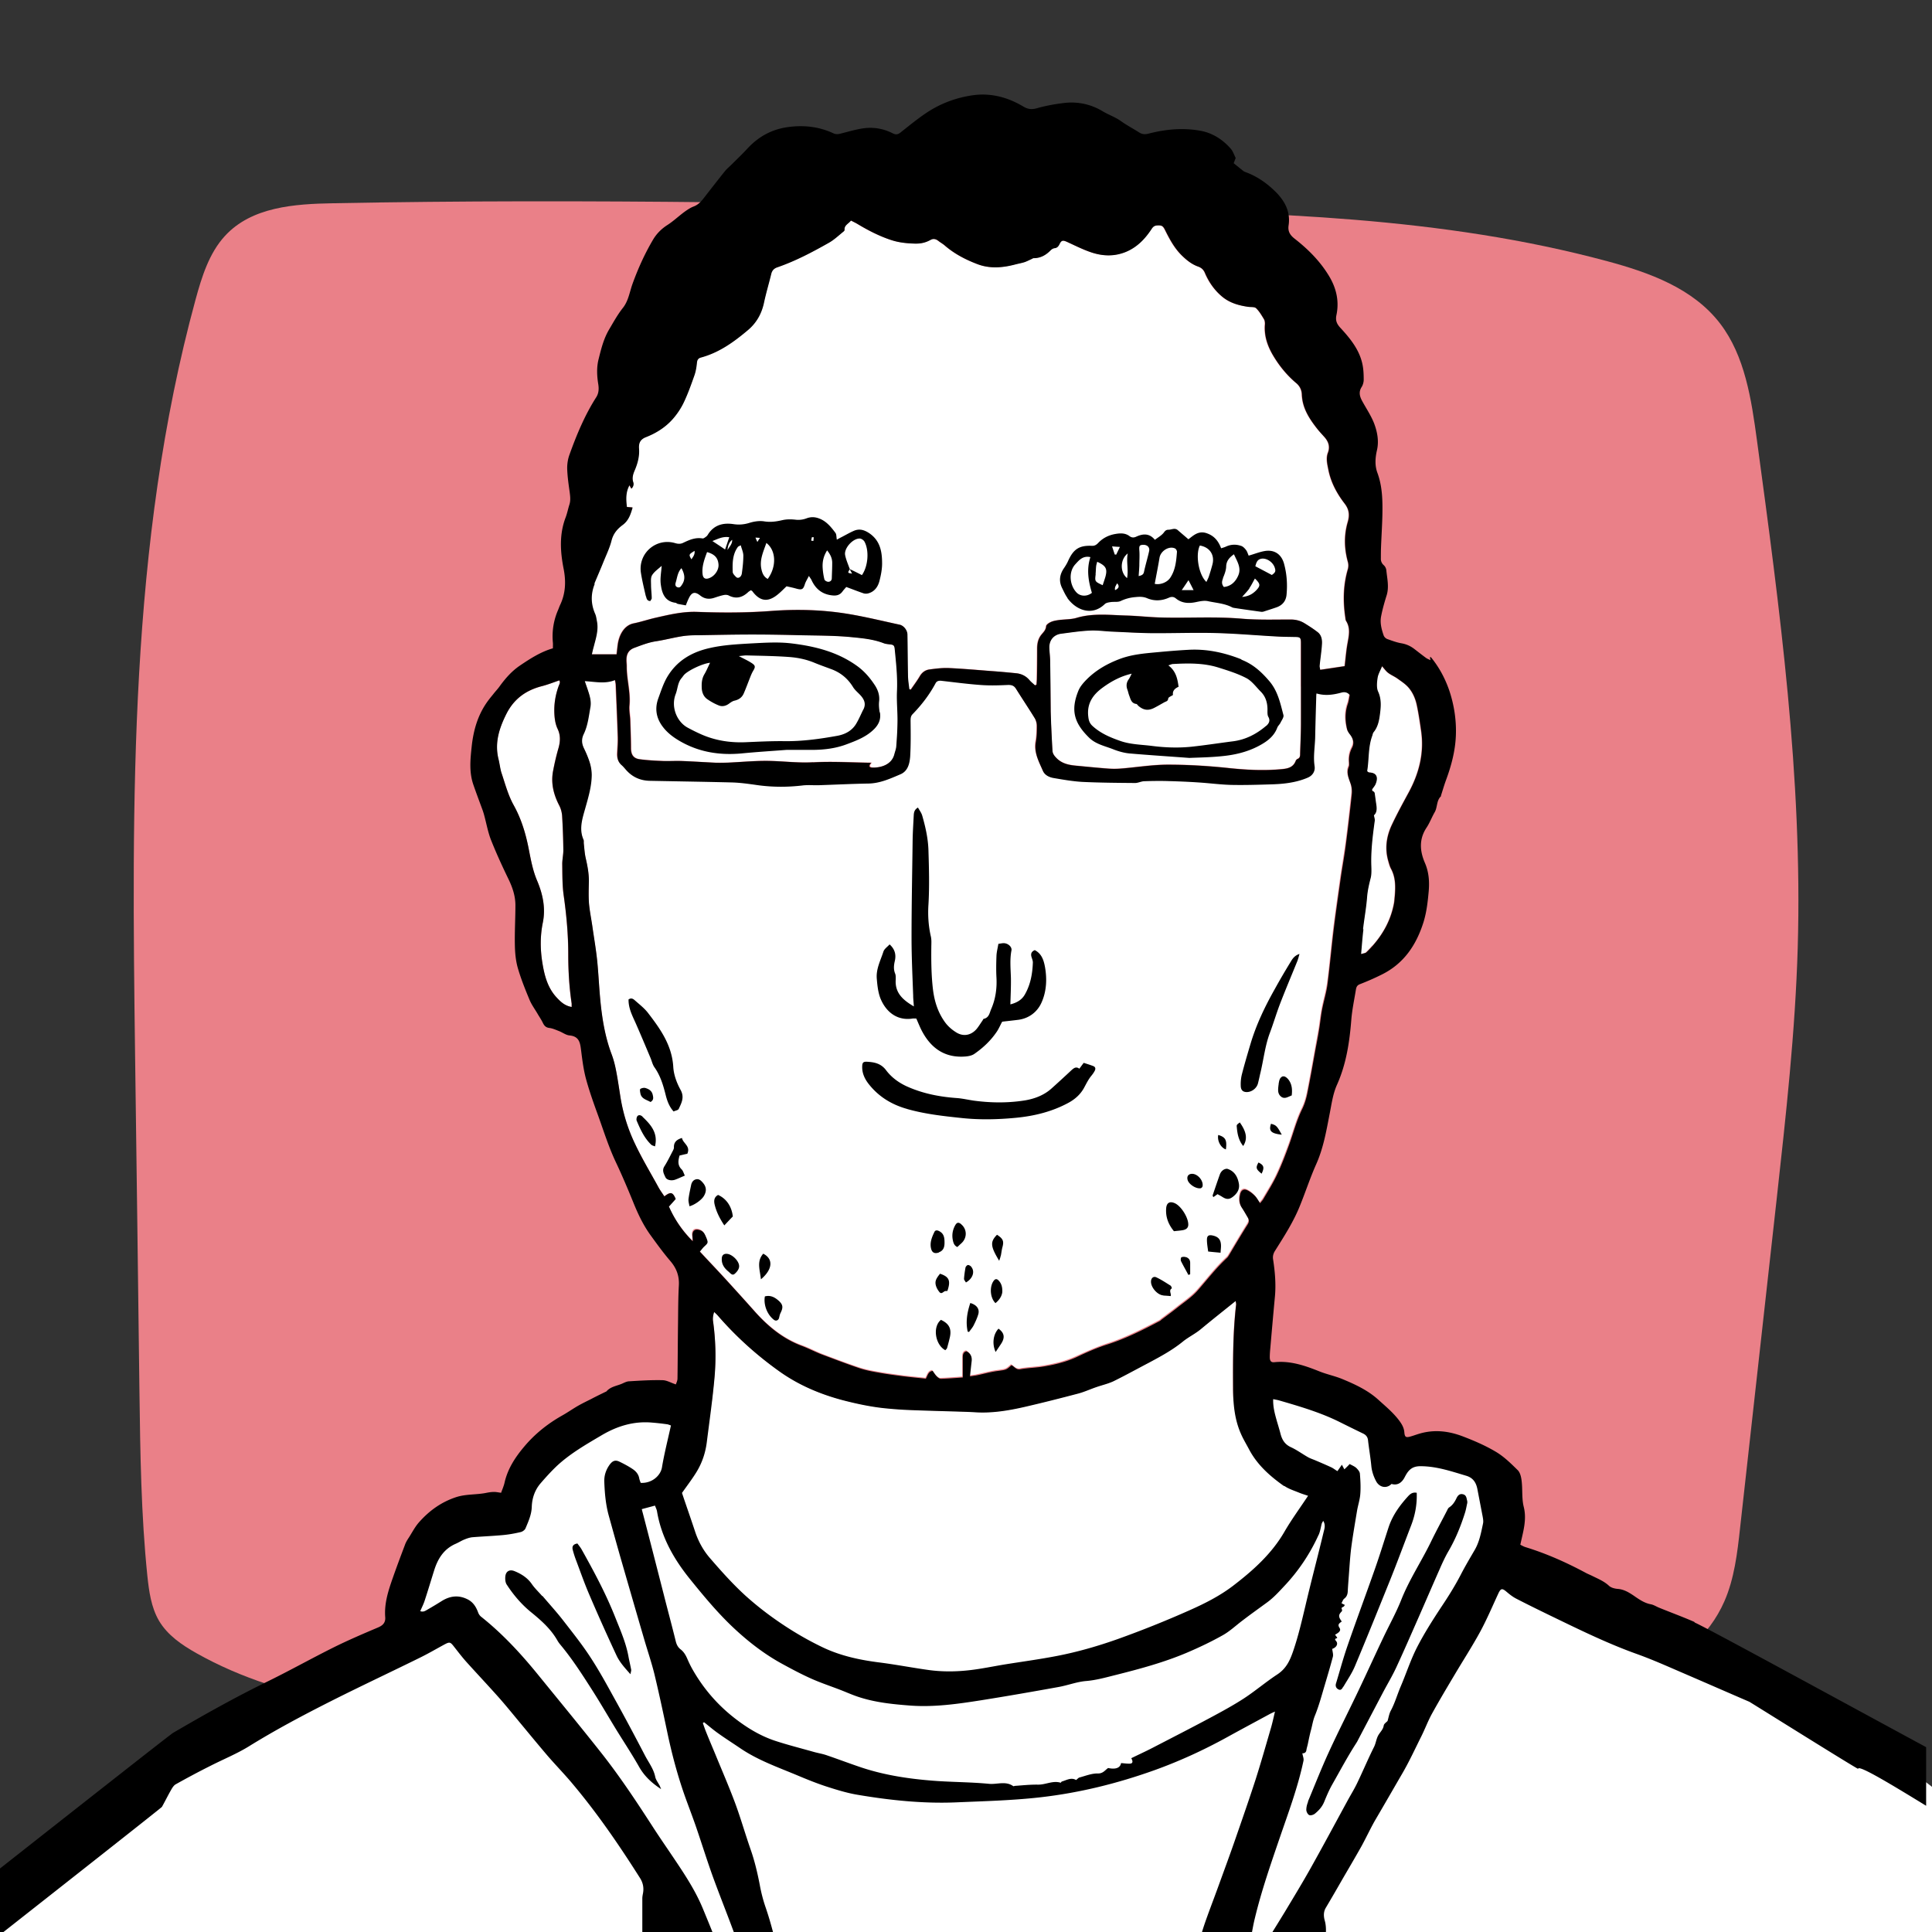 <svg xmlns="http://www.w3.org/2000/svg" viewBox="0 0 141.73 141.73"><rect x="0" y="0" width="141.73" height="141.73" fill="#333333" stroke="none"/><defs><style>.cls-2{fill:#fff}</style></defs><path id="Background" fill="#ea8088" d="M112.59 124.94c5.4-.74 11.63-2.28 13.91-7.47.73-1.67.95-3.54 1.15-5.37.89-8.03 1.79-16.06 2.68-24.09.68-6.15 1.37-12.31 1.55-18.5.36-12.45-1.32-24.86-2.99-37.2-.41-3.02-.88-6.19-2.7-8.57-1.99-2.6-5.21-3.75-8.29-4.58-12.14-3.27-24.81-3.56-37.35-3.82-18.7-.4-37.41-.79-56.11-.43-2.83.05-5.98.26-7.94 2.4-1.16 1.26-1.7 3-2.16 4.69-4.88 17.89-4.67 36.8-4.43 55.4.11 8.23.22 16.46.32 24.7.06 4.51.12 9.02.58 13.5.12 1.14.28 2.31.85 3.29.63 1.07 1.68 1.78 2.74 2.38 6.67 3.76 14.5 4.35 22.06 4.74 10.76.55 21.54.85 32.32.63 8.51-.17 16.92.64 25.42.11 6.15-.39 12.28-.99 18.38-1.83z"/><g id="White"><path d="M42.8 61.59c.04.08 0 .19.02.28.04.36.06.72.14 1.07.13.57.24 1.14.23 1.72 0 .53-.03 1.07.01 1.6.04.55.16 1.09.24 1.63.12.85.27 1.71.36 2.56.11 1 .14 2 .24 3 .13 1.3.34 2.58.8 3.82.15.41.26.84.35 1.27.13.66.23 1.33.33 2 .19 1.16.54 2.27 1.04 3.32.52 1.09 1.14 2.14 1.72 3.19.13.24.3.46.45.7.46-.35.62-.31.83.19-.16.18-.32.36-.5.56.41.93.99 1.76 1.72 2.49.02-.14 0-.26-.02-.39-.03-.39.19-.55.56-.42.27.1.36.33.46.56.15.35.14.37-.15.63-.11.1-.2.23-.33.38.63.68 1.29 1.37 1.94 2.08.71.78 1.42 1.56 2.12 2.35.97 1.08 2.06 1.98 3.44 2.49.5.18.98.43 1.47.63.91.35 1.82.69 2.74 1 .44.15.91.24 1.38.32.6.11 1.21.19 1.82.27.56.07 1.12.12 1.67.18.14-.23.17-.52.5-.57.1.14.19.29.31.41.08.08.2.18.3.17.53-.02 1.06-.06 1.6-.1v-1.52c0-.18.05-.34.27-.4.29.16.42.4.38.73-.04.35-.08.71-.12 1.11.18-.03.34-.04.51-.08.49-.1.98-.24 1.47-.31.67-.09.67-.07 1.06-.43.21.09.33.35.65.3.55-.1 1.13-.11 1.68-.2.85-.14 1.69-.34 2.48-.71.73-.33 1.46-.66 2.22-.91 1.35-.43 2.6-1.07 3.85-1.72.05-.03.1-.08.15-.12.39-.29.78-.58 1.16-.88.5-.4 1.05-.76 1.47-1.24.72-.81 1.37-1.68 2.17-2.41.07-.06.11-.15.16-.23.45-.74.88-1.48 1.34-2.21.11-.17.12-.32.02-.48-.14-.24-.28-.49-.44-.73-.22-.33-.22-.68-.12-1.04.07-.26.26-.37.5-.26.21.09.4.24.56.41.15.15.25.35.39.55.09-.12.18-.21.24-.31.34-.58.71-1.15.99-1.76.34-.72.62-1.47.9-2.22.32-.88.55-1.8.97-2.64.18-.37.3-.79.38-1.2.22-1.09.41-2.19.61-3.29.08-.46.17-.92.25-1.39.07-.46.12-.93.21-1.4.12-.63.31-1.25.4-1.89.18-1.32.29-2.66.45-3.98.16-1.29.35-2.58.53-3.87.12-.81.26-1.61.37-2.42.16-1.21.3-2.43.43-3.65.03-.24 0-.51-.08-.74-.14-.42-.34-.81-.14-1.26.04-.1.03-.22.02-.33-.03-.37.04-.72.21-1.05.2-.39.08-.72-.18-1.03a.895.895 0 01-.17-.32c-.16-.62-.18-1.24.04-1.86.08-.22.1-.46.15-.67-.18-.22-.39-.24-.62-.18-.6.16-1.19.25-1.82.06 0 .1-.02.16-.02.22-.03 1.01-.06 2.01-.08 3.02-.01.7-.15 1.4-.04 2.11.05.36-.15.67-.51.83-.16.07-.32.13-.49.18-.71.22-1.45.29-2.19.31-.97.03-1.95.06-2.92.04-.8-.02-1.6-.13-2.4-.18-.74-.05-1.48-.08-2.21-.1-.6-.01-1.2 0-1.79.01-.22 0-.44.13-.66.13-1.29-.01-2.58-.01-3.86-.08-.72-.04-1.43-.17-2.15-.29-.32-.05-.62-.21-.75-.52-.29-.67-.66-1.33-.52-2.11.07-.38.08-.78.08-1.18 0-.19-.06-.41-.16-.57-.44-.72-.92-1.43-1.37-2.15-.16-.26-.35-.3-.63-.29-.66.03-1.32.05-1.97 0-.97-.07-1.94-.2-2.91-.31-.17-.02-.31.03-.4.19-.45.84-1.02 1.58-1.68 2.26-.14.15-.15.32-.15.52 0 .86.02 1.73-.03 2.59-.03.52-.17 1.07-.71 1.3-.74.31-1.49.66-2.33.68-1.2.03-2.39.09-3.58.12-.42.01-.85-.03-1.27.02-1.1.13-2.19.13-3.29-.02-.62-.08-1.25-.18-1.88-.2-2.01-.06-4.02-.08-6.03-.12-.64-.01-1.2-.22-1.65-.69-.14-.15-.26-.32-.42-.45-.28-.24-.34-.55-.32-.89.02-.39.06-.78.04-1.17-.04-1.27-.09-2.55-.15-3.82 0-.1-.03-.21-.06-.37-.73.3-1.45.12-2.22.08.1.29.17.51.25.73.13.39.23.78.16 1.2-.12.66-.2 1.34-.49 1.96-.17.35-.15.69.02 1.04.17.35.32.72.44 1.09.09.28.14.58.13.87-.01.86-.26 1.67-.49 2.49-.21.74-.45 1.48-.11 2.26z" class="cls-2"/><path d="M43.77 45.61c.11.63-.09 1.22-.24 1.81-.04.18-.08.35-.14.57h1.82c.03-.25.05-.46.08-.68.07-.64.42-1.44 1.18-1.59.54-.11 1.06-.28 1.6-.41 1.01-.23 2.01-.47 3.07-.43 1.81.06 3.62.06 5.42-.07 1.89-.14 3.78-.09 5.64.22 1.27.21 2.52.51 3.78.79.3.06.56.4.56.73.02.99.02 1.97.04 2.96 0 .35.07.69.1 1.04.04.01.08.02.11.03.22-.32.46-.63.65-.96.17-.3.42-.48.74-.52.47-.06.94-.12 1.4-.1 1.04.04 2.07.14 3.11.22.61.05 1.22.1 1.83.16.39.04.72.2.98.51.12.14.26.26.4.38l.11-.05c.01-.15.03-.31.03-.46 0-.72.02-1.45.02-2.17 0-.39.07-.75.33-1.06.15-.18.31-.33.33-.6.01-.11.19-.24.33-.3.18-.08.39-.12.59-.15.44-.06.89-.04 1.31-.16 1.24-.37 2.49-.2 3.74-.17.8.02 1.6.11 2.4.14 1.99.06 3.99-.09 5.99.09 1.19.1 2.38.06 3.58.06.36 0 .69.08.99.26.34.2.67.42.98.66.28.21.34.55.32.87-.03.53-.12 1.06-.17 1.59-.01.1.02.21.04.31.63-.1 1.22-.19 1.8-.27.07-.59.11-1.13.21-1.67.1-.56.23-1.11-.1-1.64-.05-.09-.05-.21-.07-.32-.17-1.18-.14-2.35.2-3.5.05-.15.05-.34 0-.5-.27-.97-.3-1.95-.02-2.92.14-.5.13-.92-.21-1.36-.58-.75-1.03-1.58-1.21-2.53-.08-.4-.18-.82-.03-1.21.17-.44.05-.8-.23-1.13-.18-.22-.38-.42-.56-.64-.58-.74-1.08-1.51-1.12-2.49-.01-.35-.16-.64-.42-.86a7.69 7.69 0 01-1.61-1.89c-.46-.74-.75-1.51-.68-2.4.01-.14 0-.3-.08-.41-.17-.28-.33-.57-.57-.79-.12-.11-.38-.07-.58-.1-.69-.1-1.35-.28-1.9-.74a4.56 4.56 0 01-1.27-1.74.787.787 0 00-.49-.47c-.47-.17-.85-.47-1.2-.81-.54-.53-.89-1.17-1.22-1.84-.17-.34-.25-.39-.62-.37-.2.01-.29.12-.4.28-.48.72-1.05 1.32-1.87 1.66-.9.37-1.79.31-2.67-.01-.56-.2-1.09-.48-1.64-.72-.31-.14-.42-.13-.56.16-.08.17-.17.28-.37.3-.1.01-.21.08-.28.15-.34.35-.74.58-1.24.58-.06 0-.11.05-.17.07-.17.08-.33.17-.5.22-.22.07-.45.11-.68.17-.95.25-1.89.33-2.83-.04-.85-.33-1.66-.76-2.36-1.36-.14-.12-.31-.21-.46-.33-.18-.14-.37-.19-.57-.07-.38.22-.75.29-1.21.27-.59-.02-1.15-.09-1.71-.27-.87-.29-1.68-.71-2.46-1.18-.14-.09-.3-.16-.46-.24-.19.24-.5.34-.47.7 0 .03-.04.09-.08.11-.35.28-.69.6-1.07.82-1.21.69-2.45 1.35-3.78 1.8-.24.08-.39.23-.45.49-.17.7-.37 1.4-.53 2.1-.17.8-.54 1.47-1.16 2-1.04.88-2.13 1.67-3.47 2.03-.19.05-.27.16-.29.37-.03.31-.08.63-.18.92-.24.68-.48 1.36-.79 2.01-.21.45-.5.88-.83 1.24-.53.59-1.2 1.01-1.94 1.3-.4.16-.54.42-.51.84.04.52-.08 1.02-.28 1.51-.12.3-.25.61-.14.96.05.16.01.33-.14.47-.05-.09-.09-.15-.14-.25-.29.53-.25 1.05-.19 1.59.14.01.24.02.42.04-.16.52-.31.97-.74 1.29-.39.28-.67.62-.8 1.11-.14.53-.38 1.03-.58 1.54-.22.55-.46 1.1-.69 1.65-.3.74-.29 1.46.03 2.2.08.18.11.39.14.59zM36.8 56.73c.27.79.48 1.61.88 2.33.55.99.87 2.03 1.09 3.13.16.81.3 1.63.63 2.41.42.98.63 2.01.42 3.09-.2.98-.19 1.96-.03 2.95.15.92.38 1.82 1.04 2.53.29.31.58.61 1.1.7v-.24c-.18-1.2-.25-2.41-.25-3.62 0-1.43-.13-2.86-.33-4.28-.11-.76-.1-1.53-.11-2.3 0-.36.09-.71.08-1.07-.01-.83-.04-1.67-.09-2.5-.02-.26-.09-.53-.21-.76-.41-.79-.62-1.62-.46-2.5.1-.57.23-1.14.4-1.7.14-.49.17-.96-.06-1.42-.17-.36-.22-.74-.24-1.14-.03-.69.08-1.34.31-1.99.05-.14.15-.28.05-.43-.43.15-.84.31-1.26.42-1.17.3-2.06.93-2.62 2.04-.53 1.05-.87 2.12-.58 3.31.09.35.11.71.23 1.05zm63.88 12.64c.8-.9 1.34-1.92 1.56-3.11.03-.18.04-.37.06-.56.06-.68.06-1.34-.28-1.97-.1-.18-.15-.38-.2-.57-.25-.89-.14-1.76.23-2.58.39-.84.84-1.65 1.28-2.47.76-1.41 1.13-2.89.9-4.49-.09-.62-.18-1.24-.31-1.86-.1-.5-.3-.97-.64-1.35-.22-.25-.52-.44-.8-.64-.21-.15-.46-.25-.67-.41-.16-.13-.28-.3-.45-.49-.13.31-.29.58-.33.86-.05.33-.09.72.04 1.01.23.51.21 1.03.15 1.51-.06.5-.14 1.03-.48 1.46-.06.07-.07.17-.1.26-.31.82-.23 1.71-.37 2.56 0 .02.03.05.04.09.04.02.08.05.12.05.55.02.66.36.45.86-.04.09-.1.17-.16.25-.07.1-.16.2.02.29.04.02.07.09.08.14.04.26.07.52.11.78.05.31.06.62-.17.82.02.16.07.29.06.41-.15 1.1-.29 2.19-.25 3.31 0 .29.02.6-.04.85-.12.47-.23.93-.27 1.42-.06.8-.21 1.59-.3 2.38-.07.57-.11 1.15-.17 1.82.21-.07.32-.07.38-.12.17-.15.33-.33.48-.5z" class="cls-2"/><path d="M94.96 46.71c-.39 0-.79 0-1.18-.03-1.54-.09-3.07-.22-4.61-.26-1.55-.04-3.11.02-4.67.01-.95 0-1.91-.07-2.86-.11-.56-.03-1.13-.11-1.69-.08-.7.03-1.41.14-2.11.23-.55.07-.89.49-.87 1.04 0 .33.06.66.06.99.02 1.23.03 2.45.04 3.68 0 .3.01.6.03.9.03.66.06 1.32.1 1.97.01.23.15.4.31.56.38.38.87.49 1.37.54.77.08 1.53.15 2.3.21.33.03.66.04.98.01 1.17-.09 2.35-.29 3.52-.29 1.46 0 2.92.09 4.37.24 1.29.14 2.56.21 3.85.1.48-.04.95-.08 1.15-.63.02-.05.08-.11.13-.13.18-.08.19-.23.19-.39.02-.72.05-1.44.06-2.17.01-.91 0-1.82 0-2.74h-.01v-3.21c0-.41-.05-.45-.47-.46zM63.98 56.3c.65.03 1.47-.21 1.66-.99.05-.2.13-.39.14-.59.04-.64.08-1.28.09-1.93 0-.69-.07-1.38-.04-2.07.05-1.03-.06-2.04-.16-3.06-.03-.33-.09-.37-.4-.4a1.42 1.42 0 01-.41-.08c-.77-.3-1.59-.38-2.39-.45-1.25-.12-2.51-.11-3.76-.14-1.18-.03-2.36-.05-3.53-.05-1.29 0-2.58.02-3.86.05-.41 0-.82.01-1.22.07-.67.11-1.32.28-1.98.38-.55.08-1.06.28-1.57.48-.4.15-.56.44-.57.83 0 .17.02.35.02.52-.01.96.29 1.89.2 2.86-.03.37.05.75.06 1.12.02.67.05 1.35.05 2.02 0 .47.17.76.64.82.57.07 1.16.1 1.74.13.45.02.91-.01 1.37 0 .78.03 1.57.09 2.35.12.33.01.65 0 .98 0 .94-.04 1.88-.14 2.82-.13 1.16 0 2.31.17 3.48.1 1.39-.08 2.78.01 4.28.03-.23.24-.12.34.04.35zm65.61 67.65c-6.04-2.95-12.09-5.89-18.13-8.84-.92-.45-1.91-.97-2.29-1.92-.5-1.23.23-2.63 0-3.93-.28-1.56-1.9-2.58-3.48-2.7s-3.11.45-4.59 1.01c.33-.93.05-1.99-.48-2.83-1.69-2.65-5.43-3.21-8.48-2.46-.56.14-1.1.32-1.65.51-.02-.33-.04-.67-.04-1-.01-2.03-.02-4.06.22-6.08.01-.09-.02-.19-.03-.3-.87.7-1.72 1.36-2.55 2.06-.42.35-.9.58-1.33.92-.76.61-1.62 1.09-2.49 1.55-.86.45-1.71.93-2.58 1.35-.4.2-.85.29-1.28.44-.44.15-.87.35-1.32.47-1.29.34-2.59.67-3.89.97-1.23.28-2.46.5-3.73.4-.33-.02-.66-.03-.99-.04-1.26-.04-2.51-.07-3.77-.12-.53-.02-1.07-.07-1.6-.11-1.12-.1-2.21-.33-3.29-.61-1.66-.43-3.22-1.1-4.62-2.09a25.245 25.245 0 01-4.51-4.07c-.1-.11-.21-.21-.31-.31-.09.25-.11.46-.08.67.19 1.36.23 2.73.11 4.1-.06.64-.13 1.29-.21 1.93-2.88-.23-5.83-.07-8.47 1.06-3 1.29-5.53 4.07-5.76 7.34-3.6-.64-7.46 2.08-8.07 5.69-.17 1.02-.12 2.11-.59 3.04-.62 1.22-1.96 1.85-3.2 2.41-9.6 4.4-18.46 10.39-26.15 17.63v1.66h141.92V131.2c-3.68-2.91-8.1-5.22-12.29-7.26z" class="cls-2"/></g><g id="Black"><path d="M124.29 118.98c-.85-.37-1.72-.69-2.58-1.04-.2-.08-.39-.21-.6-.25-.49-.09-.88-.37-1.27-.64-.36-.24-.72-.46-1.18-.49-.22-.02-.49-.09-.64-.24-.36-.33-.79-.5-1.21-.71-.14-.07-.29-.13-.43-.2-1.43-.77-2.9-1.43-4.46-1.91-.14-.04-.27-.12-.39-.18.2-.95.49-1.82.25-2.78-.15-.6-.08-1.24-.15-1.86-.03-.29-.1-.64-.29-.83-.51-.5-1.02-1.01-1.66-1.38-.75-.44-1.54-.78-2.35-1.09-1.04-.4-2.1-.53-3.19-.21-.21.06-.42.14-.63.2-.37.11-.46.07-.49-.31-.03-.33-.18-.58-.37-.84-.44-.59-1-1.05-1.53-1.53-.77-.7-1.7-1.13-2.64-1.52-.53-.22-1.11-.34-1.65-.55-1.07-.43-2.15-.81-3.33-.69-.26.03-.35-.09-.35-.38 0-.22.02-.44.04-.66.11-1.27.22-2.53.34-3.8.08-.91 0-1.82-.14-2.72-.03-.22.02-.42.15-.62.68-1.08 1.37-2.15 1.84-3.34.4-.99.73-2 1.16-2.97.53-1.17.75-2.42.99-3.67.15-.74.24-1.5.55-2.19.68-1.52.92-3.12 1.05-4.76.06-.75.22-1.49.34-2.23.03-.17.08-.31.29-.39.54-.21 1.07-.44 1.59-.7 1.63-.8 2.55-2.17 3.08-3.86.23-.75.31-1.5.38-2.27.06-.71.01-1.4-.28-2.07-.38-.88-.44-1.75.13-2.6.23-.35.38-.76.59-1.12.21-.37.12-.85.46-1.17v-.05c.12-.37.23-.75.36-1.11.39-1.05.68-2.13.73-3.25.05-1.13-.12-2.26-.48-3.34-.31-.9-.75-1.72-1.35-2.45-.01-.01-.04 0-.07 0 .01.06.02.12.04.22-.13-.06-.23-.1-.32-.16-.3-.22-.59-.45-.89-.68-.28-.21-.58-.34-.93-.4-.35-.06-.69-.19-1.03-.31a.49.49 0 01-.26-.25c-.16-.46-.29-.94-.19-1.43.1-.52.25-1.04.41-1.55.18-.61.03-1.21-.03-1.82a.605.605 0 00-.19-.37.606.606 0 01-.21-.5c0-.26 0-.53.01-.79.03-.78.08-1.57.1-2.35.02-1.06.01-2.11-.36-3.12-.2-.53-.17-1.09-.04-1.66.16-.67.03-1.36-.21-1.99-.22-.56-.57-1.08-.86-1.61-.19-.34-.29-.68-.05-1.05.1-.16.16-.39.15-.58 0-.39-.02-.79-.11-1.17-.24-1.03-.9-1.83-1.59-2.58-.29-.31-.38-.56-.3-.95.22-1.04-.02-2.01-.56-2.89-.65-1.07-1.53-1.95-2.52-2.72-.34-.27-.49-.54-.43-.96.17-1.11-.38-1.95-1.13-2.64-.59-.55-1.28-1.01-2.07-1.29-.11-.04-.2-.14-.3-.21l-.53-.43c.04-.09.09-.23.15-.38-.12-.23-.2-.5-.37-.69-.6-.68-1.34-1.15-2.23-1.31-1.27-.23-2.54-.11-3.78.21-.27.07-.48.06-.71-.09-.44-.28-.9-.52-1.32-.82-.43-.31-.93-.47-1.37-.74-.84-.5-1.79-.71-2.77-.6-.68.08-1.37.2-2.03.39-.39.11-.68.07-1.01-.13-1.14-.68-2.39-1.01-3.71-.82-1.24.18-2.41.62-3.45 1.33-.62.42-1.21.9-1.8 1.37-.19.16-.35.22-.59.1-.68-.35-1.41-.48-2.15-.38-.56.08-1.1.24-1.65.38-.21.06-.39.08-.59-.02-1.03-.47-2.09-.6-3.22-.46-1.24.15-2.24.69-3.07 1.59-.36.39-.75.76-1.13 1.14-.18.18-.38.34-.53.53-.53.66-1.05 1.33-1.57 2-.2.25-.4.46-.72.58-.26.1-.5.27-.72.43-.4.3-.77.65-1.19.92-.44.28-.79.63-1.05 1.06-.61 1.03-1.1 2.11-1.51 3.24-.22.6-.3 1.26-.71 1.78-.39.49-.69 1.04-1.01 1.58-.41.69-.59 1.44-.78 2.2-.15.6-.12 1.22-.02 1.83.05.33.04.65-.15.95-.85 1.33-1.45 2.78-1.98 4.26-.11.32-.16.68-.15 1.01.02.56.1 1.12.18 1.68.04.32.08.62-.02.93-.1.31-.16.64-.28.95-.47 1.24-.39 2.51-.14 3.77.18.93.14 1.81-.27 2.66-.05.11-.09.23-.14.35a4.81 4.81 0 00-.38 2.4c.01.12 0 .25 0 .41-.9.26-1.67.76-2.44 1.28-.58.4-1.03.91-1.44 1.47-.15.22-.34.41-.5.62-.12.15-.24.29-.35.44-.76 1.01-1.1 2.17-1.23 3.42-.1.93-.19 1.85.12 2.76.22.64.46 1.27.69 1.9.04.12.08.24.11.36.17.62.28 1.27.52 1.86.39.98.83 1.93 1.29 2.88.28.59.48 1.2.48 1.86 0 .97-.06 1.94-.04 2.91.01.56.06 1.13.21 1.67.23.8.54 1.57.86 2.34.16.39.42.73.63 1.1.12.2.25.39.35.6.1.21.22.35.48.38.24.03.48.14.71.23.26.1.51.3.78.32.71.07.77.55.84 1.1.09.72.18 1.44.37 2.13.25.91.57 1.8.89 2.68.41 1.14.77 2.29 1.29 3.39.45.95.86 1.92 1.26 2.9.34.85.73 1.68 1.26 2.42.47.65.94 1.3 1.46 1.91.46.53.68 1.1.64 1.81-.05.91-.05 1.82-.06 2.73-.02 1.37-.02 2.73-.04 4.1 0 .16-.08.31-.12.43-.36-.12-.66-.3-.96-.31-.81-.02-1.63.03-2.44.08-.17 0-.34.08-.49.15-.4.19-.88.22-1.2.59-.02.02-.06.03-.08.04-.35.17-.7.34-1.04.52-.34.17-.69.34-1.02.53-.39.23-.76.49-1.16.71-1.05.6-1.97 1.34-2.74 2.26-.65.77-1.2 1.61-1.43 2.61-.06.28-.18.54-.26.77-.23-.03-.39-.07-.55-.06-.2 0-.41.04-.61.08-.71.13-1.43.07-2.14.3-1.09.36-1.96.99-2.7 1.82-.3.33-.51.74-.75 1.12-.12.18-.24.37-.31.58-.3.79-.6 1.59-.88 2.39-.33.94-.64 1.88-.56 2.9.03.4-.18.61-.55.76-1.11.47-2.23.95-3.31 1.49-1.66.83-3.28 1.74-4.95 2.55-2.3 1.13-4.54 2.39-6.75 3.68-.22.13-7.45 5.82-12.85 10.07v4.86c4.6-3.62 12-9.44 12.03-9.5.23-.41.44-.84.67-1.24.09-.16.2-.34.35-.42.84-.47 1.68-.92 2.54-1.35.94-.48 1.93-.88 2.82-1.43 1.94-1.2 3.95-2.27 5.99-3.3 2.18-1.1 4.38-2.13 6.57-3.21.61-.3 1.19-.64 1.78-.96.39-.21.44-.18.7.15.29.37.58.75.89 1.1.81.9 1.64 1.78 2.44 2.68.57.65 1.11 1.32 1.66 1.98.62.75 1.24 1.5 1.87 2.24.63.73 1.3 1.41 1.91 2.15 1.8 2.15 3.38 4.46 4.88 6.83.23.36.3.75.21 1.17-.02.11-.04.22-.04.33v2.85h5.3c-.28-.7-.57-1.41-.86-2.11-.55-1.33-1.34-2.52-2.14-3.71-.49-.73-.99-1.45-1.47-2.19-1.22-1.89-2.46-3.77-3.85-5.53-1.5-1.9-3.04-3.77-4.57-5.65-1.28-1.58-2.65-3.07-4.25-4.34a.722.722 0 01-.2-.29c-.15-.41-.36-.76-.77-.97-.67-.34-1.3-.26-1.92.13-.35.22-.7.43-1.05.63-.14.08-.29.19-.51.1.12-.28.25-.53.33-.79.24-.73.46-1.47.69-2.2.27-.86.71-1.57 1.58-1.95.23-.1.44-.24.68-.33.17-.07.36-.13.54-.15.75-.06 1.51-.09 2.26-.16.43-.04.87-.12 1.29-.22.13-.03.3-.15.35-.27.21-.5.44-1 .46-1.57.02-.64.22-1.24.65-1.74.38-.44.77-.87 1.19-1.27.99-.92 2.15-1.58 3.3-2.26 1.14-.67 2.35-1.04 3.69-.92.36.03.72.07 1.08.12.1.01.2.06.3.09-.23 1.05-.49 2.06-.66 3.08-.1.6-.74 1.18-1.56 1.13-.04-.11-.09-.23-.11-.35-.06-.3-.25-.51-.49-.67-.3-.2-.62-.37-.95-.53-.33-.16-.53-.06-.75.25-.25.36-.38.76-.37 1.19.03.85.1 1.69.33 2.52.31 1.12.62 2.24.94 3.35.54 1.87 1.08 3.74 1.63 5.62.25.87.55 1.74.77 2.62.34 1.41.64 2.82.94 4.24.34 1.63.77 3.25 1.33 4.82.27.75.56 1.5.82 2.26.4 1.17.77 2.36 1.19 3.53.49 1.35 1.02 2.67 1.52 4.02.06.16.09.33.13.49h2.88c-.19-.76-.4-1.51-.66-2.26-.18-.53-.32-1.08-.42-1.64-.17-.87-.37-1.72-.66-2.55-.4-1.14-.73-2.31-1.15-3.44-.44-1.18-.94-2.33-1.42-3.5-.24-.58-.49-1.16-.72-1.74-.08-.2-.15-.41-.22-.61l.09-.06c.35.28.7.58 1.07.84.52.37 1.07.72 1.6 1.08 1.3.88 2.77 1.39 4.2 1.99.74.31 1.48.61 2.24.85.72.23 1.45.45 2.19.57 2.37.4 4.77.65 7.18.55 2.09-.09 4.18-.14 6.26-.38 2.84-.33 5.58-1.01 8.27-1.97 1.84-.66 3.61-1.47 5.32-2.41 1.05-.58 2.1-1.14 3.15-1.71.11-.06.22-.11.4-.19-.1.43-.18.8-.28 1.15-.37 1.27-.73 2.54-1.13 3.8-.46 1.42-.95 2.83-1.44 4.24-.43 1.25-.89 2.49-1.34 3.73-.34.94-.71 1.88-1.03 2.83-.09.28-.18.56-.24.84h3.7c.09-.48.17-.97.29-1.45.48-1.99 1.15-3.92 1.81-5.85.64-1.87 1.34-3.73 1.75-5.67.04-.17-.05-.36-.08-.56.13.01.28-.04.3-.26.02-.12.06-.24.09-.37.08-.37.15-.74.25-1.1.09-.34.14-.69.28-1.03.29-.71.49-1.46.71-2.2.21-.71.42-1.41.61-2.13.04-.17-.03-.37-.05-.57.29-.09.47-.36.28-.58-.2-.23.13-.15.08-.26-.05-.06-.1-.13-.15-.2.33-.18.45-.32.32-.51-.17-.26.03-.35.17-.46-.26-.35-.25-.49 0-.74.02-.02.03-.1.02-.13-.1-.17.06-.17.13-.23.03-.03.05-.07.08-.11-.08-.04-.14-.07-.25-.13.07-.12.11-.27.21-.34.18-.14.24-.32.25-.53.02-.39.05-.77.08-1.16.05-.67.09-1.34.17-2 .12-.92.28-1.83.43-2.74.07-.42.21-.82.24-1.24.04-.5.01-1.01-.03-1.5-.01-.14-.15-.3-.26-.41-.13-.12-.31-.19-.49-.29-.12.13-.24.25-.39.39-.07-.14-.12-.22-.18-.34-.12.17-.21.31-.33.47-.17-.1-.3-.21-.45-.28-.37-.17-.74-.33-1.12-.49-.2-.09-.41-.15-.6-.26-.42-.24-.81-.53-1.25-.73-.45-.21-.65-.56-.76-1.01-.08-.3-.17-.6-.26-.9-.14-.51-.29-1.01-.27-1.61.19.04.33.06.46.1 1.48.43 2.95.86 4.34 1.54.6.3 1.21.6 1.81.89.22.11.33.27.35.51.07.62.18 1.24.24 1.87.04.4.17.77.35 1.11.25.47.78.56 1.13.2.43.13.75-.08.96-.48.24-.47.49-.81 1.12-.82 1.19-.01 2.29.37 3.4.7.51.15.73.51.82.98l.39 2.03c.03.17.06.35.02.51-.14.66-.26 1.33-.61 1.93-.35.6-.7 1.19-1.02 1.81-.42.81-.9 1.58-1.41 2.34-.64.97-1.27 1.96-1.8 2.99-.46.9-.78 1.89-1.18 2.83-.26.6-.43 1.23-.74 1.81-.12.22-.16.49-.24.76-.08.09-.26.2-.28.33-.04.27-.22.44-.35.64-.2.29-.21.64-.37.95-.44.88-.82 1.79-1.25 2.68-.2.41-.44.8-.66 1.2-.91 1.67-1.81 3.35-2.74 5.01-.6 1.07-1.24 2.12-1.87 3.17-.39.64-.78 1.27-1.18 1.91h4.15c.04-.42.06-.84-.06-1.26-.08-.29-.1-.61.07-.91.41-.69.81-1.38 1.21-2.08.47-.81.95-1.62 1.41-2.44.37-.67.69-1.38 1.08-2.04.64-1.09 1.27-2.19 1.91-3.29.52-.89.95-1.83 1.41-2.75.27-.54.48-1.11.77-1.64.53-.96 1.09-1.9 1.65-2.84.62-1.05 1.29-2.08 1.88-3.16.5-.92.91-1.89 1.35-2.84.18-.38.28-.39.61-.11.21.18.44.36.69.49.81.42 1.63.82 2.45 1.22 2.11 1.02 4.21 2.06 6.42 2.85 1.17.42 2.3.93 3.44 1.42 1.6.69 3.2 1.39 4.8 2.08.1.05 7.81 4.88 7.98 4.92 0-.33 2.46 1.16 4.99 2.71v-4.3c-6.34-3.43-16.02-8.72-16.97-9.14zm-24.3-50.8c.09-.79.24-1.58.3-2.38.04-.49.15-.95.27-1.42.06-.26.05-.57.04-.85-.04-1.11.1-2.21.25-3.31.02-.12-.03-.25-.06-.41.23-.2.22-.5.17-.82-.04-.26-.07-.52-.11-.78 0-.05-.04-.12-.08-.14-.19-.09-.1-.18-.02-.29.06-.08.12-.16.16-.25.21-.5.09-.84-.45-.86-.04 0-.09-.04-.12-.05-.02-.03-.05-.06-.04-.09.14-.85.06-1.73.37-2.56.03-.09.04-.19.1-.26.35-.43.42-.96.48-1.46.06-.49.08-1.01-.15-1.51-.13-.28-.09-.68-.04-1.01.04-.28.21-.55.33-.86.16.18.28.36.45.49.21.16.46.26.67.41.28.2.57.39.8.64.34.38.54.86.64 1.35.13.61.22 1.24.31 1.86.23 1.6-.14 3.08-.9 4.49-.44.81-.89 1.63-1.28 2.47-.37.82-.49 1.69-.23 2.58.06.2.11.4.2.57.34.63.33 1.29.28 1.97-.02.19-.03.38-.06.56-.22 1.19-.77 2.21-1.56 3.11-.15.17-.31.34-.48.5-.06.05-.17.06-.38.12.06-.67.1-1.25.17-1.82zm-58.06 5.69c-.51-.09-.81-.39-1.1-.7-.66-.71-.89-1.61-1.04-2.53-.16-.98-.17-1.97.03-2.95.22-1.07 0-2.1-.42-3.09-.33-.78-.47-1.6-.63-2.41-.22-1.1-.54-2.14-1.09-3.13-.4-.72-.62-1.54-.88-2.33-.11-.34-.14-.7-.23-1.05-.29-1.19.05-2.25.58-3.31.56-1.11 1.44-1.74 2.62-2.04.42-.11.83-.27 1.26-.42.1.15 0 .29-.05.43-.23.64-.34 1.3-.31 1.99.02.4.07.78.24 1.14.22.47.2.93.06 1.42-.16.56-.29 1.13-.4 1.7-.16.89.05 1.71.46 2.5.12.23.19.5.21.76.05.83.08 1.67.09 2.5 0 .36-.09.72-.08 1.07.01.77 0 1.55.11 2.3.2 1.42.33 2.84.33 4.28 0 1.21.07 2.42.25 3.62v.24zm1.67-31.05c.23-.55.47-1.1.69-1.65.21-.51.45-1.01.58-1.54.13-.49.42-.83.8-1.11.44-.32.59-.77.74-1.29-.18-.02-.28-.02-.42-.04-.06-.53-.1-1.06.19-1.59.06.1.09.16.14.25.15-.14.19-.31.14-.47-.12-.35.01-.66.14-.96.2-.49.32-.99.28-1.51-.03-.42.1-.68.51-.84.74-.29 1.41-.71 1.94-1.3.33-.37.62-.8.83-1.24.31-.65.55-1.33.79-2.01.1-.29.15-.61.18-.92.02-.2.1-.32.29-.37 1.34-.36 2.43-1.15 3.47-2.03.62-.53.99-1.2 1.16-2 .15-.71.36-1.4.53-2.1.06-.26.21-.41.45-.49 1.33-.46 2.56-1.11 3.78-1.8.39-.22.72-.54 1.07-.82.03-.03.08-.08.08-.11-.04-.36.28-.45.47-.7.17.09.32.16.46.24.78.47 1.59.89 2.46 1.18.56.19 1.11.25 1.71.27.46.02.83-.06 1.21-.27.2-.11.39-.07.57.07.15.12.32.21.46.33.7.61 1.5 1.03 2.36 1.36.93.37 1.88.29 2.83.04.23-.06.46-.1.68-.17.17-.06.34-.15.5-.22.06-.03.11-.07.17-.07.5 0 .9-.23 1.24-.58.07-.07.18-.14.28-.15.2-.02.29-.14.37-.3.14-.29.25-.3.56-.16.54.25 1.08.52 1.64.72.88.32 1.77.38 2.67.01.82-.34 1.4-.95 1.87-1.66.1-.16.2-.26.4-.28.37-.02.45.02.62.37.33.66.68 1.31 1.22 1.84.35.34.73.65 1.2.81.24.09.39.23.49.47.29.67.69 1.26 1.27 1.74.56.46 1.21.64 1.9.74.2.03.46-.01.58.1.23.22.4.51.57.79.07.11.09.27.08.41-.07.88.22 1.66.68 2.4.44.71.97 1.35 1.61 1.89.27.22.41.51.42.86.04.98.54 1.75 1.12 2.49.17.22.37.43.56.64.28.33.4.69.23 1.13-.15.4-.05.81.03 1.21.18.95.63 1.78 1.21 2.53.34.45.36.87.21 1.36-.28.97-.25 1.95.02 2.92.04.15.04.34 0 .5-.34 1.15-.37 2.32-.2 3.5.02.11.01.23.07.32.33.53.2 1.08.1 1.64-.1.54-.14 1.09-.21 1.67-.58.09-1.17.18-1.8.27-.01-.1-.05-.21-.04-.31.05-.53.14-1.06.17-1.59.02-.32-.04-.66-.32-.87-.31-.24-.64-.45-.98-.66-.3-.18-.63-.26-.99-.26-1.19 0-2.39.04-3.58-.06-2-.17-3.99-.03-5.99-.09-.8-.02-1.6-.11-2.4-.14-1.25-.03-2.5-.2-3.74.17-.41.12-.87.1-1.31.16-.2.03-.41.06-.59.15-.13.06-.32.19-.33.3-.02.27-.18.42-.33.6-.26.31-.33.67-.33 1.06 0 .72 0 1.45-.02 2.17 0 .15-.02.31-.03.46l-.11.05c-.13-.13-.28-.24-.4-.38-.26-.31-.59-.47-.98-.51-.61-.06-1.22-.12-1.83-.16-1.03-.08-2.07-.17-3.11-.22-.47-.02-.94.04-1.4.1-.33.04-.57.22-.74.52-.2.33-.43.64-.65.96-.04-.01-.08-.02-.11-.03-.04-.35-.1-.69-.1-1.04-.02-.99-.02-1.97-.04-2.96 0-.33-.27-.66-.56-.73-1.26-.27-2.51-.58-3.78-.79-1.87-.31-3.75-.36-5.64-.22-1.81.14-3.62.14-5.42.07-1.06-.04-2.06.2-3.07.43-.54.12-1.06.3-1.6.41-.76.15-1.1.95-1.18 1.59-.03.22-.05.43-.08.68h-1.82c.05-.22.09-.4.14-.57.15-.59.35-1.18.24-1.81-.04-.2-.06-.41-.14-.59-.32-.73-.33-1.46-.03-2.2zm51.84 7.56v2.74c0 .72-.04 1.44-.06 2.17 0 .16 0 .31-.19.39-.05.02-.11.08-.13.13-.2.54-.67.59-1.15.63-1.29.11-2.56.04-3.85-.1-1.45-.15-2.91-.24-4.37-.24-1.17 0-2.34.2-3.52.29a6.4 6.4 0 01-.98-.01c-.77-.06-1.53-.14-2.3-.21-.51-.05-.99-.16-1.37-.54-.16-.16-.3-.33-.31-.56-.04-.66-.07-1.32-.1-1.97l-.03-.9c-.01-1.23-.02-2.45-.04-3.68 0-.33-.05-.66-.06-.99-.02-.56.32-.97.87-1.04.7-.09 1.4-.2 2.11-.23.56-.03 1.13.06 1.69.08.95.04 1.91.1 2.86.11 1.56.01 3.11-.05 4.67-.01 1.54.04 3.07.18 4.61.26.39.02.78.02 1.18.03.42 0 .47.05.47.46v3.21h.01zm-35.78 5.54c-1.17.07-2.32-.1-3.48-.1-.94 0-1.88.09-2.82.13-.33.01-.65.02-.98 0-.78-.04-1.57-.09-2.35-.12-.45-.02-.91.01-1.37 0-.58-.02-1.16-.05-1.74-.13-.47-.06-.64-.35-.64-.82 0-.67-.03-1.35-.05-2.02-.01-.38-.1-.75-.06-1.12.09-.97-.21-1.9-.2-2.86 0-.17-.03-.35-.02-.52.01-.39.17-.68.57-.83.52-.19 1.02-.39 1.57-.48.67-.1 1.32-.28 1.98-.38.4-.06.81-.07 1.22-.07 1.29-.02 2.58-.05 3.86-.05 1.18 0 2.36.02 3.53.05 1.26.03 2.52.02 3.76.14.8.08 1.62.15 2.39.45.13.05.27.06.41.08.32.03.37.07.4.4.1 1.02.21 2.03.16 3.06-.03.69.04 1.38.04 2.07 0 .64-.04 1.29-.09 1.93-.01.2-.09.4-.14.59-.19.79-1.01 1.02-1.66.99-.16 0-.27-.11-.04-.35-1.49-.02-2.89-.11-4.28-.03zm-10.59 32.6c.18-.2.34-.38.5-.56-.21-.51-.37-.55-.83-.19-.15-.23-.32-.45-.45-.7-.58-1.06-1.21-2.1-1.72-3.19-.5-1.05-.85-2.17-1.04-3.32-.11-.67-.2-1.34-.33-2-.08-.43-.19-.86-.35-1.27-.46-1.24-.67-2.52-.8-3.82-.1-1-.14-2-.24-3-.09-.86-.24-1.71-.36-2.56-.08-.54-.19-1.09-.24-1.63-.04-.53-.02-1.07-.01-1.6.01-.59-.1-1.16-.23-1.72-.08-.35-.1-.71-.14-1.07-.01-.09.01-.2-.02-.28-.34-.77-.1-1.52.11-2.26.23-.82.48-1.63.49-2.49 0-.29-.05-.59-.13-.87-.11-.37-.27-.74-.44-1.09-.17-.35-.19-.69-.02-1.04.3-.62.37-1.29.49-1.96.08-.42-.03-.81-.16-1.2-.07-.22-.15-.44-.25-.73.76.04 1.49.22 2.22-.08.03.17.06.27.06.37.05 1.27.11 2.55.15 3.82.01.39-.02.78-.04 1.17-.02.35.04.65.32.89.15.13.27.3.42.45.45.46 1.01.68 1.65.69 2.01.04 4.02.07 6.03.12.63.02 1.25.11 1.88.2 1.1.15 2.19.15 3.29.02.42-.05.85 0 1.27-.02 1.19-.04 2.39-.1 3.58-.12.84-.02 1.58-.36 2.33-.68.54-.23.67-.78.71-1.3.05-.86.04-1.73.03-2.59 0-.2 0-.37.15-.52.66-.68 1.23-1.42 1.68-2.26.08-.16.22-.2.4-.19.97.11 1.94.24 2.91.31.66.05 1.32.03 1.97 0 .28-.01.47.03.63.29.45.72.92 1.42 1.37 2.15.1.16.16.38.16.57 0 .39-.01.79-.08 1.18-.14.79.23 1.44.52 2.11.13.31.44.46.75.52.71.12 1.43.25 2.15.29 1.28.06 2.57.07 3.86.08.22 0 .44-.12.66-.13.6-.02 1.2-.03 1.79-.01.74.02 1.48.05 2.21.1.8.05 1.6.16 2.4.18.97.02 1.95-.01 2.92-.04.74-.02 1.48-.09 2.19-.31.16-.05.33-.11.49-.18.36-.15.56-.47.51-.83-.11-.71.02-1.41.04-2.11.02-1.01.05-2.01.08-3.02 0-.06 0-.12.02-.22.63.19 1.23.1 1.82-.06.22-.06.44-.04.62.18-.05.21-.07.45-.15.67-.21.62-.19 1.24-.04 1.86.03.11.1.22.17.32.26.31.38.65.18 1.03-.17.33-.24.68-.21 1.05 0 .11.02.23-.02.33-.2.45 0 .85.14 1.26.08.23.1.5.08.74-.13 1.22-.27 2.44-.43 3.65-.1.81-.25 1.61-.37 2.42-.18 1.29-.37 2.58-.53 3.87-.16 1.33-.28 2.66-.45 3.98-.08.64-.28 1.26-.4 1.89-.09.46-.13.93-.21 1.4-.07.46-.16.93-.25 1.39-.2 1.1-.39 2.19-.61 3.29-.08.41-.2.83-.38 1.2-.42.85-.65 1.76-.97 2.64-.27.75-.56 1.5-.9 2.22-.29.61-.65 1.18-.99 1.76-.06.1-.15.19-.24.31-.14-.21-.24-.4-.39-.55-.16-.16-.35-.31-.56-.41-.24-.11-.43 0-.5.26-.09.36-.1.71.12 1.04.16.24.29.48.44.73.09.16.09.3-.02.48-.46.73-.9 1.47-1.34 2.21-.05.08-.1.17-.16.23-.8.74-1.46 1.6-2.17 2.41-.42.48-.97.84-1.47 1.24-.38.3-.77.59-1.16.88-.05.04-.09.09-.15.12-1.25.66-2.5 1.29-3.85 1.72-.76.24-1.5.57-2.22.91-.79.37-1.63.57-2.48.71-.56.09-1.13.1-1.68.2-.31.06-.44-.21-.65-.3-.39.36-.39.34-1.06.43-.5.07-.98.21-1.47.31-.16.03-.33.05-.51.08.04-.41.08-.76.12-1.11.04-.33-.08-.58-.38-.73-.22.05-.26.22-.27.4v1.52c-.54.04-1.07.08-1.6.1-.1 0-.22-.09-.3-.17-.12-.12-.21-.27-.31-.41-.33.04-.36.33-.5.57-.55-.06-1.11-.11-1.67-.18-.61-.08-1.22-.16-1.82-.27-.46-.08-.93-.17-1.38-.32-.92-.31-1.83-.66-2.74-1-.5-.19-.97-.44-1.47-.63-1.38-.51-2.47-1.41-3.44-2.49-.7-.79-1.41-1.57-2.12-2.35-.65-.71-1.31-1.4-1.94-2.08.13-.15.22-.28.33-.38.28-.26.29-.28.15-.63-.1-.23-.18-.47-.46-.56-.37-.13-.59.03-.56.42 0 .12.03.25.02.39a8.17 8.17 0 01-1.72-2.49zm47.67 24.07c.11-.25.15-.54.22-.81.02-.06.05-.11.11-.21.19.3.09.58.03.82-.43 1.8-.91 3.59-1.33 5.39-.27 1.13-.53 2.26-.91 3.36-.23.67-.5 1.26-1.15 1.69-.84.55-1.61 1.21-2.45 1.76-.8.52-1.65.98-2.49 1.43-1.4.75-2.81 1.47-4.22 2.2-.5.26-1.01.49-1.56.76.14.25.11.39-.1.4-.21.01-.43-.03-.65-.04-.06.35-.39.48-.95.36-.23.16-.37.41-.75.4-.44-.01-.89.17-1.33.29-.1.02-.17.12-.27.19-.36-.21-.69.01-1.04.11-.04.01-.07.09-.09.09-.57-.18-1.1.15-1.66.14-.56-.01-1.12.05-1.68.09-.05 0-.11.04-.14.02-.56-.4-1.19-.11-1.78-.17-1.45-.14-2.92-.12-4.37-.25-1.76-.15-3.49-.43-5.17-1.01-.79-.27-1.56-.56-2.35-.83-.31-.11-.64-.16-.96-.25-.95-.27-1.91-.51-2.85-.82-1.08-.36-2.05-.95-2.95-1.65-1.3-1.01-2.34-2.23-3.14-3.66-.12-.22-.23-.45-.33-.68-.12-.28-.26-.53-.51-.72-.19-.15-.29-.35-.35-.6-.28-1.14-.59-2.28-.88-3.43-.51-1.99-1.02-3.99-1.54-5.98-.02-.07-.04-.15-.07-.27.33-.09.64-.17.97-.26.06.17.13.29.15.43.32 1.9 1.24 3.51 2.44 4.99 1.06 1.31 2.13 2.6 3.38 3.74 1.06.97 2.2 1.83 3.47 2.51.68.37 1.36.73 2.06 1.04.7.31 1.43.55 2.15.83.41.16.81.34 1.23.48 1.25.42 2.54.55 3.85.65 1.75.13 3.48-.12 5.2-.39 1.89-.3 3.78-.63 5.66-.97.68-.12 1.34-.38 2.02-.44.75-.06 1.45-.26 2.17-.44 1.75-.44 3.5-.91 5.17-1.61.92-.39 1.83-.82 2.7-1.31.52-.29.97-.72 1.45-1.08.6-.46 1.22-.9 1.82-1.34.49-.36.9-.82 1.32-1.27a13.66 13.66 0 002.44-3.67zM94.21 109c.32.23.73.35 1.11.51.2.08.4.14.64.22-.61.92-1.22 1.75-1.73 2.63-.94 1.63-2.31 2.85-3.77 3.97-.97.74-2.07 1.3-3.2 1.8a75.74 75.74 0 01-5.29 2.12c-1.47.52-2.97.95-4.49 1.24-1.25.24-2.51.41-3.76.61-.85.14-1.7.32-2.56.42-1.03.12-2.07.13-3.11-.02-1.2-.17-2.39-.4-3.59-.55-1.41-.18-2.79-.48-4.08-1.09-1.09-.52-2.14-1.13-3.14-1.81-.9-.61-1.75-1.27-2.56-2-.93-.85-1.77-1.79-2.59-2.74-.49-.56-.86-1.23-1.1-1.96-.32-.97-.66-1.93-.96-2.83.38-.54.74-1.01 1.05-1.51.42-.68.67-1.42.77-2.21.2-1.59.43-3.18.57-4.78.12-1.36.08-2.73-.11-4.1-.03-.2 0-.42.08-.67.11.1.22.2.31.31 1.34 1.54 2.85 2.89 4.51 4.07 1.4.99 2.96 1.65 4.62 2.09 1.08.28 2.17.51 3.29.61.53.05 1.07.09 1.6.11 1.26.05 2.51.08 3.77.12.33.01.66.02.99.04 1.27.09 2.51-.12 3.73-.4 1.3-.3 2.6-.63 3.89-.97.45-.12.88-.32 1.32-.47.43-.15.88-.25 1.28-.44.87-.43 1.72-.9 2.58-1.35.86-.46 1.73-.93 2.49-1.55.42-.34.91-.57 1.33-.92.83-.69 1.68-1.36 2.55-2.06.01.1.05.2.03.3-.23 2.02-.23 4.05-.22 6.08 0 1.14.1 2.27.56 3.33.18.42.42.81.63 1.21.6 1.12 1.53 1.94 2.55 2.66z"/><path d="M95.96 132.18c-.08.19-.13.4-.13.59 0 .13.1.33.21.38.1.05.31-.01.42-.1.28-.23.52-.49.67-.84.18-.44.36-.87.59-1.28.58-1.02 1.13-2.06 1.77-3.05.05-.08.1-.16.14-.25l1.86-3.54c.31-.58.65-1.15.93-1.75.58-1.25 1.13-2.52 1.69-3.79.5-1.14.99-2.28 1.49-3.41.2-.46.41-.92.66-1.35.52-.89.9-1.83 1.21-2.81.08-.25.12-.52.17-.73 0-.1 0-.15-.02-.19-.04-.19-.06-.38-.29-.44-.26-.07-.39.1-.48.28-.13.28-.29.52-.55.69-.07.05-.11.15-.15.23-.38.74-.78 1.47-1.14 2.21-.7 1.46-1.61 2.81-2.21 4.32-.38.96-.89 1.87-1.33 2.8-.6 1.26-1.18 2.54-1.78 3.8-.73 1.54-1.51 3.06-2.22 4.61-.54 1.18-1.02 2.4-1.52 3.6zm-56.18-15.09c-.26-.3-.55-.57-.77-.89-.32-.46-.77-.74-1.26-.94-.36-.15-.64 0-.68.39-.02.21 0 .46.12.62.49.75 1.08 1.44 1.77 2 .75.61 1.46 1.24 1.94 2.09.08.14.18.26.28.38.84 1.02 1.55 2.13 2.26 3.24.6.94 1.16 1.91 1.74 2.86.56.91 1.15 1.8 1.68 2.73.38.69.91 1.2 1.64 1.68-.06-.14-.08-.2-.11-.26-.11-.21-.27-.41-.32-.63-.12-.61-.5-1.08-.77-1.61-.74-1.42-1.49-2.83-2.27-4.23-.56-1.02-1.12-2.04-1.76-3.01-.61-.93-1.31-1.8-1.99-2.68-.47-.6-.99-1.17-1.49-1.76zm58.77 6.65c.29-.5.63-.99.85-1.52.87-2.07 1.71-4.16 2.55-6.24.54-1.34 1.04-2.7 1.56-4.05.3-.77.45-1.56.42-2.42-.31-.06-.48.09-.63.25-.62.68-1.15 1.41-1.44 2.3-.34 1.04-.66 2.09-1.03 3.13-.66 1.88-1.36 3.75-2.01 5.64-.3.88-.54 1.77-.81 2.66-.06.19 0 .35.17.44.2.11.29-.07.36-.2zm-55.32-6.76c.64 1.5 1.31 2.99 2 4.47.23.49.6.9 1.02 1.37.03-.18.07-.27.05-.35-.06-.32-.14-.64-.2-.97-.19-1.03-.62-1.98-1-2.94-.68-1.7-1.54-3.3-2.43-4.89-.09-.16-.21-.3-.31-.44-.33.05-.41.23-.34.48.06.23.13.45.21.67.33.87.63 1.74 1 2.6zm23.79-42.26c.07-.01.15 0 .2 0 .16.36.29.7.47 1.02.69 1.24 1.72 1.89 3.17 1.76.21-.02.45-.07.62-.19.65-.45 1.22-.99 1.66-1.65.15-.23.26-.5.38-.71.42-.05.81-.09 1.2-.14.78-.11 1.37-.58 1.67-1.23.38-.82.43-1.74.27-2.64-.09-.49-.24-.98-.75-1.24-.24.1-.31.26-.24.5.04.13.1.27.1.41-.03.82-.17 1.62-.59 2.35-.24.42-.63.61-1.06.72.02-.69.05-1.31.04-1.94-.02-.68-.09-1.35.04-2.02.05-.26-.26-.53-.57-.53-.12 0-.24.03-.39.05-.05.31-.13.6-.14.89-.02.53-.03 1.07 0 1.6.04.8-.07 1.57-.39 2.3-.12.28-.15.62-.54.71-.04 0-.07.1-.11.15-.14.2-.27.42-.43.61-.41.46-.97.56-1.49.23-.29-.18-.56-.41-.77-.68-.55-.73-.82-1.57-.93-2.48-.12-1.02-.13-2.04-.12-3.06 0-.28.03-.57-.04-.84-.17-.76-.22-1.53-.17-2.3.08-1.34.04-2.67 0-4.01-.03-.87-.22-1.71-.46-2.54-.06-.2-.2-.38-.31-.58-.27.16-.3.37-.31.6-.03.6-.07 1.19-.08 1.79-.03 2.39-.08 4.78-.08 7.17 0 1.41.07 2.83.12 4.24 0 .23.03.47.05.79-.84-.49-1.4-1.02-1.33-1.98 0-.14.01-.29-.04-.42-.13-.31-.1-.61-.03-.92.11-.46.02-.87-.38-1.23-.16.18-.38.32-.45.52-.21.65-.55 1.28-.49 1.99.04.48.09.98.26 1.43.38.96 1.2 1.71 2.43 1.49zm-.49 6.63c1.29.37 2.62.52 3.95.66 1.35.15 2.7.12 4.05-.01 1.35-.13 2.66-.45 3.87-1.11.47-.26.85-.6 1.11-1.06.17-.31.32-.63.55-.91.09-.11.17-.22.24-.35.08-.14.08-.29-.09-.36-.23-.09-.46-.16-.71-.24-.1.13-.18.24-.32.43-.24-.18-.4-.05-.58.11-.48.45-.96.89-1.45 1.33-.55.5-1.24.76-1.94.88-1.23.2-2.47.19-3.71.03-.45-.06-.89-.17-1.34-.2-1.23-.09-2.42-.32-3.56-.82-.64-.28-1.19-.68-1.59-1.21-.37-.5-.85-.6-1.39-.63-.31-.02-.37.07-.37.4 0 .46.19.86.46 1.21.73.94 1.69 1.53 2.83 1.85zm-17.13.19c.15-.07.34-.09.39-.19.21-.45.44-.86.13-1.41-.28-.51-.5-1.11-.53-1.69-.1-1.58-.95-2.77-1.85-3.94-.26-.34-.62-.62-.95-.91-.12-.11-.27-.23-.48-.08-.01.71.33 1.28.59 1.89.35.8.69 1.61 1.03 2.42.09.22.14.46.27.65.43.6.64 1.28.82 1.99.11.45.26.9.6 1.27zm41.93-1.44c.39.08.84-.21.95-.61.06-.23.11-.46.16-.69.25-1 .35-2.04.71-3.01.26-.69.47-1.4.73-2.09.41-1.07.86-2.13 1.29-3.19.06-.15.1-.32.16-.53-.34.11-.5.33-.63.55-.41.67-.81 1.35-1.19 2.04-.72 1.28-1.35 2.59-1.77 4-.22.74-.44 1.48-.63 2.22-.07.27-.1.56-.09.84 0 .19.05.42.31.47zm-41.89 4.08c0 .09-.05.18-.09.26-.2.38-.38.76-.61 1.12-.19.3-.04.55.07.79.09.22.44.29.72.19.22-.08.43-.18.71-.3-.09-.18-.13-.35-.23-.45-.33-.32-.25-.67-.16-1.02.22-.05.41-.1.57-.13.26-.57-.32-.76-.39-1.16-.37.11-.61.3-.59.7zm39.89 3.43c.13.07.24.13.35.2.3.19.5.19.77-.02.32-.25.51-.56.43-.98-.09-.49-.32-.89-.82-1.06-.09-.03-.25.02-.34.09-.11.08-.2.21-.24.34-.18.5-.35 1.01-.52 1.51-.01.03.03.08.05.13.1-.07.19-.13.31-.22zm-2.54 2.63c.19-.04.36-.13.38-.36.04-.5-.5-1.39-.98-1.61-.37-.17-.61-.04-.64.37-.05.62.15 1.17.57 1.68.24-.03.46-.04.67-.08zm-33.65-.35c.22-.23.41-.44.62-.65-.08-.73-.47-1.31-1.08-1.58-.28.15-.32.4-.26.68.13.57.4 1.08.72 1.56zm-1.51-2.14c.22-.36.2-.68-.07-.99-.13-.15-.27-.29-.48-.25-.22.04-.34.22-.38.43-.07.34-.15.68-.19 1.02-.02.17.04.35.07.53.38-.1.88-.46 1.05-.74zm17.39 9.08c-.63.52-.4 1.84.33 2.22.04-.05.11-.1.13-.17.07-.25.14-.51.2-.77.14-.63-.05-1.01-.66-1.29zm-12.91-1.72c-.11.63.19 1.36.68 1.72.14.1.31.03.36-.14.03-.12.05-.24.1-.35.22-.43.2-.64-.16-.95-.27-.23-.57-.39-.97-.29zm-8.97-13.19c-.1-.1-.27-.17-.38-.04-.06.08-.09.25-.05.34.27.63.55 1.26 1.06 1.75.07.07.18.08.28.13.24-.99-.31-1.6-.92-2.18zm38.21 13.12c.17.01.34.02.53.04.07-.17-.17-.42.09-.57 0 0-.04-.16-.1-.2-.34-.21-.68-.44-1.05-.61-.2-.09-.37.06-.38.28-.04.44.47 1.03.91 1.05zm-32.4-2.71c-.02.42.19.71.5.96.13.11.26.3.43.17.16-.13.32-.33.34-.52.05-.39-.49-.93-.89-.96-.24-.02-.38.11-.38.36zm15.92-.46c.34-.12.42-.38.42-.7 0-.32-.02-.63-.33-.82-.14-.09-.33-.15-.41.02-.19.39-.36.81-.24 1.25.08.3.29.36.57.26zM94.1 78.96c-.24.1-.26.33-.3.55 0 .03 0 .06-.01.09-.03.3-.09.62.18.84.26.22.52.02.79-.08.04-.36.03-.69-.13-.99-.14-.27-.38-.46-.53-.4zM70.52 89.81c-.2-.16-.32-.15-.45.08-.19.34-.25.71-.17 1.09.04.2.1.4.33.5.09-.08.18-.17.27-.25.46-.39.46-1.05.01-1.42zm.66 5.78c-.23.69-.35 1.38-.19 2.1.03 0 .07.02.1.02.11-.16.25-.31.34-.49.13-.26.26-.54.34-.82.1-.38-.12-.67-.58-.81zm1.84.01c.31-.24.51-.58.51-.88s-.06-.56-.27-.78c-.12-.13-.24-.14-.35 0-.33.42-.29 1.25.11 1.65zm-17.03-3.63c-.5.57-.24 1.18-.17 1.88.87-.73.92-1.5.17-1.88zm33.55-.07c.01-.23.04-.4.03-.57-.02-.4-.2-.6-.59-.69-.3-.07-.44 0-.44.31 0 .3.06.61.09.86.35.04.62.06.91.09zm-20.2 2.81s.09 0 .16-.01c.26-.75.13-1.04-.54-1.26-.3.37-.39.56-.3.88.05.17.15.34.27.48.15.16.27-.05.41-.09zm4.08-2.59c.04-.2.06-.4.11-.6.13-.46.07-.64-.39-.94-.51.52-.49.84.16 1.91.05-.15.09-.25.11-.36zm14.65-4.95c.06 0 .14-.09.15-.15.07-.41-.35-.9-.76-.91-.28 0-.42.19-.33.47.1.31.61.64.94.59zm-14.82 10.3c-.4.42-.48 1.13-.21 1.71.13-.2.27-.4.4-.6.3-.46.24-.8-.19-1.11zm17.95-13.4c.33-.51.25-1.03-.25-1.73-.22.17-.24.17-.22.34.04.49.13.97.47 1.39zm-43.49-3.22c.26-.15.22-.33.17-.55-.07-.29-.29-.41-.52-.48-.11-.04-.29 0-.38.06-.06.04-.02.23 0 .34.08.39.44.45.74.62zm23.56 12.1c-.06-.08-.17-.15-.26-.15-.06 0-.16.11-.18.18-.05.27-.09.55-.11.83 0 .09.09.18.14.27.49-.27.67-.78.41-1.12zm15.74-.72a.496.496 0 00-.34 0c-.05.03-.07.21-.03.29.17.34.36.67.54 1.01.04-.02.08-.03.13-.05v-.84c0-.23-.12-.35-.3-.42zm2.92-7.91c.09-.68-.02-.9-.56-1.06-.09.43.19.94.56 1.06zm3.31-1.88c-.18.53 0 .71.79.8-.35-.64-.41-.7-.79-.8zm-.92 2.84c-.21.38-.19.48.23.82.22-.45.17-.63-.23-.82zM47.39 43.74c.04.16.07.35.32.35.03-.07.1-.14.1-.2 0-.32-.05-.65-.05-.97 0-.25-.04-.54.08-.73.17-.27.46-.46.7-.68-.03.45-.12.9-.07 1.32.08.65.27 1.28 1.08 1.39.06 0 .11.07.17.08.19.04.39.07.59.11.08-.2.14-.36.22-.52.21-.45.45-.51.83-.21.31.25.64.3 1.02.18.24-.08.48-.16.72-.21.11-.02.25-.02.35.03.54.28 1 .16 1.42-.23.06-.06.14-.1.21-.15.05.03.09.04.11.07.55.74 1.13.83 1.84.26.24-.19.46-.42.67-.62.27.06.51.11.75.18.39.1.48.04.6-.35.06-.18.17-.35.29-.59.1.16.17.24.21.34.29.61.75.99 1.44 1.08.35.05.62 0 .83-.3.08-.11.18-.21.26-.31.44.16.84.32 1.25.46.11.04.25.04.36.01.46-.12.71-.48.82-.89.11-.42.2-.87.2-1.3 0-.85-.13-1.66-.92-2.21-.37-.25-.73-.37-1.15-.19-.3.13-.59.3-.88.45-.12.06-.23.12-.37.2-.04-.22-.02-.4-.11-.51-.33-.44-.68-.87-1.23-1.06-.29-.1-.56-.11-.87 0a1.7 1.7 0 01-.77.11c-.35-.04-.68-.05-1.03.03-.43.1-.85.16-1.3.09-.36-.06-.76 0-1.11.11-.39.12-.76.15-1.16.09-.73-.11-1.38.04-1.83.69-.05.08-.1.17-.17.22-.08.06-.19.15-.27.14-.52-.09-.96.1-1.4.31-.19.1-.37.1-.59.04-1.4-.43-2.76.73-2.53 2.19.09.57.23 1.14.36 1.71zm14.95-1.98c.05.1.1.2.17.32-.33-.05-.34-.05-.17-.32zm.77-2.25c.11.02.26.13.31.23.35.65.27 1.79-.19 2.45-.29-.15-.59-.3-.89-.44-.12-.34-.27-.67-.34-1.02-.11-.51.6-1.28 1.11-1.22zm-2.43.87c.25.31.38.6.37.95 0 .36-.02.72-.03 1.08 0 .18-.12.27-.26.27-.1 0-.26-.09-.28-.17-.07-.27-.11-.55-.13-.83-.03-.45.05-.87.33-1.31zm-1.11-.97h.12c0 .09-.01.18-.02.27-.05 0-.11-.01-.16-.02.01-.08.03-.17.05-.25zm-3.35.42c.72.55.76 1.74.1 2.64-.3-.16-.4-.43-.46-.7-.16-.69.14-1.3.36-1.94zm-.47-.37c-.07.11-.12.18-.19.3-.06-.13-.09-.2-.14-.32.12 0 .2.01.33.02zm-1.62.65s.08-.04.21-.11c.08.29.19.52.19.76 0 .44-.05.87-.11 1.31-.04.27-.28.4-.42.26-.11-.11-.25-.25-.25-.38-.02-.64-.02-1.29.39-1.84zm-.76.24c.02-.29.1-.56.34-.75.02.31-.21.51-.34.75zm.13-.94c-.11.31-.19.57-.31.9-.32-.22-.58-.39-.93-.62.44-.17.77-.35 1.23-.28zm-1.63 1.09c.57.16.81.44.84.93.02.39-.28.83-.68.98-.29.11-.46.01-.49-.3-.06-.56.13-1.07.33-1.61zm-.92-.09c.04.26-.1.43-.23.62-.2-.35-.2-.35.23-.62zm-1.38 2.32c.11-.35.13-.74.42-1.05.23.42.31.81.04 1.21-.08.12-.15.25-.33.19-.18-.06-.17-.22-.13-.35zm28.73 1.14c.66.92 1.83 1.34 2.75.44.1-.09.27-.12.42-.14.25-.04.53.02.74-.08.36-.17.71-.26 1.11-.29.29-.03.56-.03.82.08.54.23 1.08.2 1.6-.03.2-.09.36-.08.52.05.44.36.94.38 1.47.27.29-.06.6-.13.88-.07.59.13 1.21.16 1.77.45.05.03.12.04.18.05.65.1 1.3.19 1.95.28.07.01.16 0 .23-.03.31-.1.63-.2.94-.31.42-.16.66-.47.7-.92.07-.76.02-1.51-.18-2.25-.19-.72-.73-1.08-1.46-.94-.38.07-.74.22-1.14.33-.06-.13-.1-.29-.19-.41-.1-.13-.23-.27-.38-.31-.36-.12-.74-.11-1.1.06-.11.05-.22.08-.35.12-.2-.53-.5-.91-1.05-1.1-.62-.22-1 .18-1.35.44-.29-.25-.54-.46-.78-.67-.22-.19-.45-.03-.68-.03-.14 0-.23.05-.33.19-.16.22-.42.36-.67.55-.4-.49-.87-.46-1.37-.23-.17.08-.33.08-.49-.04-.33-.25-.71-.22-1.09-.15-.46.09-.86.29-1.19.63-.13.14-.26.24-.48.23-.94-.04-1.36.25-1.75 1.12-.08.18-.19.36-.3.52-.32.47-.39.95-.13 1.47.12.24.23.49.38.7zm14.28-2.89c.38-.03.8.27.93.65.09.27.06.36-.21.55-.43-.23-.81-.43-1.21-.64.07-.26.14-.53.5-.56zm-.93 2.17c.15-.21.26-.45.41-.71.41.4.42.52.09.87-.26.26-.55.44-1.03.48.22-.25.4-.43.54-.63zm-1.94-.73c.11-.27.23-.56.24-.85.01-.41.22-.66.57-.91.23.51.56.99.32 1.55-.19.45-.53.8-1.06.85-.18-.22-.15-.41-.06-.63zm-1.69-2.4c.73.12 1.11.7.92 1.4-.08.3-.17.6-.27.9-.04.11-.1.22-.17.37-.58-.54-.81-2.01-.48-2.67zm-.83 2.55c.12.23.23.44.37.72h-.87c.19-.27.32-.47.49-.72zm-2.13-1.65c.08-.5.69-.89 1.13-.69.08.03.16.18.15.26-.05.66-.11 1.32-.49 1.89-.23.35-.74.54-1.14.45.12-.66.25-1.29.35-1.91zm-1.48-.54c-.02-.3 0-.39.22-.41.29-.03.5.11.51.35 0 .09-.03.18-.05.28-.11.45-.24.9-.34 1.36-.04.19-.16.25-.39.3.02-.28.04-.52.05-.77 0-.37.03-.75 0-1.12zm-.85.22c-.12.59.07 1.19-.05 1.81-.54-.44-.51-1.38.05-1.81zm-.93 2.69c-.05-.21.07-.34.15-.5q.28.31-.15.5zm.35-3.16c-.11.24-.19.39-.26.55h-.11c-.06-.17-.12-.35-.2-.6.22.02.35.03.57.04zm-1.78 1.98c.02-.18.02-.37.04-.56.01-.11.05-.22.08-.34.65.3.76.52.6 1.11-.06.2-.13.4-.2.61-.58-.27-.58-.27-.51-.82zm-1.5-.7c.26-.28.55-.67 1.12-.54-.3.92-.14 1.78.11 2.62-.36.29-.86.27-1.14-.04-.5-.54-.58-1.49-.09-2.04zm12.2 6.96c-1.26-.5-2.55-.78-3.91-.7-.74.04-1.47.1-2.21.17-.97.09-1.93.16-2.86.52-.88.34-1.67.79-2.34 1.45-.25.25-.51.54-.64.86-.58 1.43-.32 2.36.78 3.44.51.5 1.19.62 1.81.87.36.14.75.25 1.14.29 1.39.12 2.79.21 4.41.33.68-.03 1.6-.04 2.5-.14 1.04-.11 2.04-.38 2.94-.94.45-.28.82-.63 1.01-1.14.05-.13.17-.23.23-.35.09-.19.27-.42.22-.58-.23-.87-.41-1.75-1.03-2.48-.58-.68-1.2-1.25-2.06-1.58zm1.82 4.87c-.7.6-1.5 1.02-2.43 1.14-1.02.13-2.04.29-3.07.4-.99.1-1.98.06-2.96-.07-.75-.09-1.51-.1-2.23-.35-.75-.26-1.46-.56-2.05-1.1-.2-.18-.28-.38-.31-.65-.13-.96.3-1.62 1.04-2.16.64-.47 1.32-.84 2.14-1.03-.08.15-.14.31-.24.44-.15.23-.17.46-.08.72.06.15.08.3.14.45.1.26.15.56.51.61.06 0 .11.1.17.15.38.32.73.36 1.17.13.25-.13.49-.27.74-.41.12-.06.25-.07.27-.27.01-.1.23-.17.35-.26q-.07-.39.41-.6c-.08-.57-.18-1.14-.75-1.57.16-.05.25-.1.35-.1 1.12-.06 2.24-.08 3.32.26.7.22 1.41.44 2.06.78.41.22.71.65 1.05.99.39.39.51.89.49 1.43 0 .14 0 .3.06.41.17.29.04.5-.15.67zm-28.36-.99c-.04-.26-.07-.53-.04-.79.05-.43-.07-.81-.29-1.16-.35-.54-.76-1.03-1.29-1.42-1.44-1.05-3.1-1.47-4.84-1.68-.99-.12-1.98-.05-2.97 0-1.02.06-2.04.11-3.04.34-1.34.3-2.43.95-3.13 2.15-.27.47-.44 1-.63 1.52-.28.75-.17 1.45.31 2.09.31.42.72.74 1.17 1.01 1.43.86 2.98 1.11 4.62.96 1.13-.11 2.25-.18 3.3-.26h1.97c.82-.01 1.63-.11 2.41-.4.75-.28 1.5-.56 2.08-1.16.33-.35.47-.72.39-1.19zm-1.2-.2c-.16.32-.3.66-.48.97-.31.57-.83.85-1.44.96-1.28.23-2.57.41-3.89.39-.96-.01-1.92.04-2.87.08-1.12.04-2.19-.13-3.21-.58-.34-.15-.68-.32-1.01-.5-.78-.43-1.23-1.52-.86-2.46.15-.39.14-.84.44-1.18.06-.07.11-.15.17-.22.3-.33 1.37-.84 1.91-.89-.15.3-.26.58-.41.83-.2.33-.22.68-.2 1.05.02.31.14.6.39.78.27.19.56.35.86.47.27.11.55.03.79-.16.11-.08.23-.16.36-.19.31-.07.55-.23.68-.53.17-.39.31-.78.47-1.18.06-.16.13-.32.21-.46.19-.31.19-.41-.13-.61-.26-.17-.54-.29-.91-.49.25-.02.4-.05.54-.05 1.07.03 2.14.04 3.2.12.62.05 1.24.18 1.83.43.39.16.79.3 1.19.45.69.25 1.22.68 1.61 1.31.13.22.35.4.53.59.29.31.45.64.24 1.06z"/></g></svg>